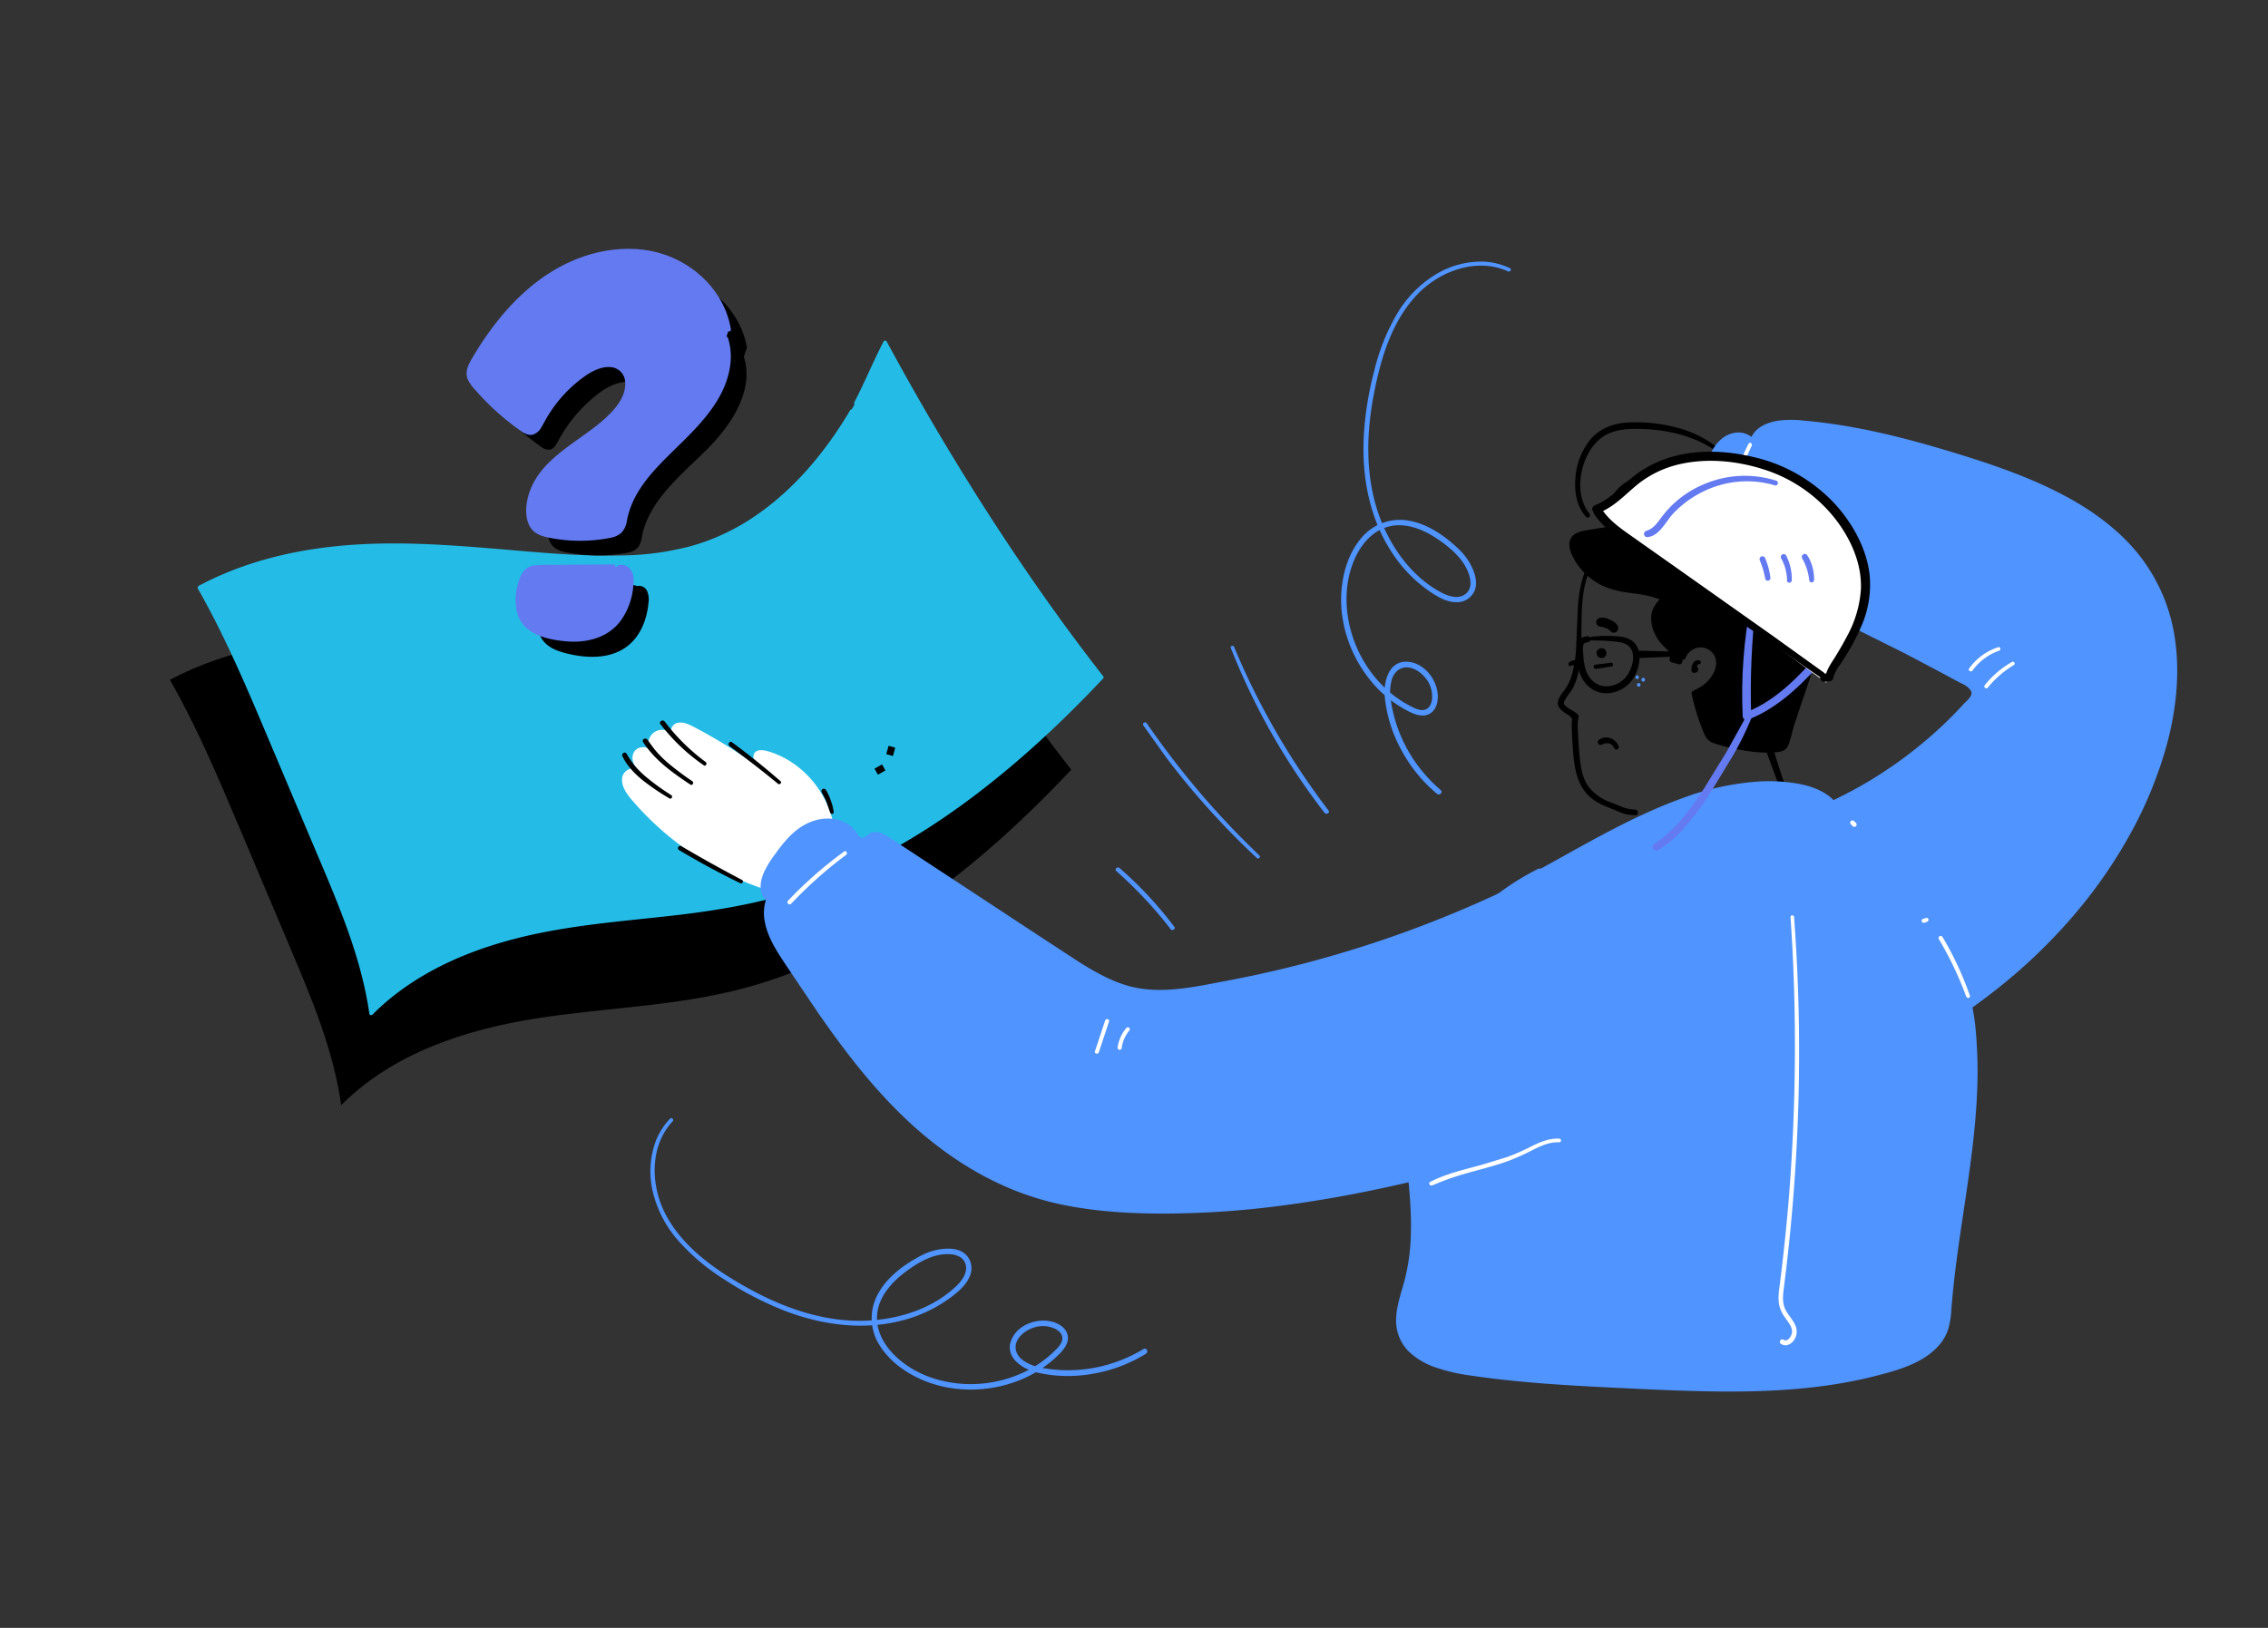 <svg xmlns="http://www.w3.org/2000/svg" width="390" height="280" fill="none" xmlns:v="https://vecta.io/nano"><rect width="100%" height="100%" fill="#333333" stroke="none"/><path d="M141.121 86.575c-5.604 9.609-13.848 18.434-24.097 22.407-7.349 2.853-15.145 3.008-22.63 2.656-10.884-.502-21.596-1.983-32.561-1.918s-22.401 1.775-32.617 7.209c4.587 8.024 8.225 16.624 11.859 25.199l8.928 21.132c3.649 8.62 7.315 17.329 8.669 26.829 8.927-8.982 21.465-12.996 33.386-14.893s23.96-2.061 35.789-5.201c21.551-5.717 40.556-20.808 56.365-37.601-13.788-17.618-26.572-37.783-37.29-57.603-1.145 2.187-3.882 8.258-5.023 10.444" fill="#000"/><g fill="#24bce7"><path d="M146.295 70.694c-5.605 9.609-13.848 18.434-24.097 22.407-7.349 2.853-15.145 3.007-22.63 2.656-10.884-.502-21.596-1.984-32.561-1.918s-22.401 1.774-32.616 7.209c4.587 8.023 8.225 16.623 11.859 25.198l8.928 21.132c3.649 8.621 7.315 17.329 8.669 26.829 8.927-8.982 21.465-12.996 33.386-14.892s23.96-2.062 35.788-5.202c21.552-5.716 40.556-20.807 56.366-37.601-13.789-17.618-26.572-37.782-37.291-57.603-1.145 2.187-3.882 8.258-5.022 10.444"/><path d="M146.185 70.567c-4.17 7.087-9.679 13.732-16.598 18.37-3.403 2.289-7.115 3.998-10.961 5.047-3.821.98-7.689 1.501-11.518 1.551-8.229.225-16.323-.721-24.402-1.349-7.883-.62-15.836-1.063-23.9-.333-7.409.671-14.912 2.321-21.964 5.582-.886.41-1.763.846-2.632 1.31a.45.45 0 0 0-.191.234c-.033.097-.029.197.013.281 5.131 8.994 9.098 18.676 13.159 28.276l6.253 14.796c1.939 4.586 3.924 9.153 5.679 13.834 1.948 5.2 3.582 10.575 4.395 16.204.009.058.034.11.073.151s.089.069.145.082.118.01.177-.009a.41.41 0 0 0 .158-.099c6.688-6.706 15.366-10.616 24.086-12.919 9.126-2.414 18.354-3.048 27.531-4.094 9.041-1.021 18.003-2.628 26.753-6.117 8.421-3.36 16.393-8.06 23.811-13.533 7.511-5.543 14.475-11.852 20.99-18.563l2.442-2.558c.053-.054.086-.124.091-.195s-.016-.139-.061-.188c-5.496-7.035-10.708-14.306-15.683-21.743s-9.7-15.034-14.232-22.797a463.1 463.1 0 0 1-7.339-13.072c-.097-.175-.407-.193-.522.028-1.79 3.44-3.243 7.011-5.031 10.449-.186.361.319.638.507.274 1.788-3.442 3.237-7.013 5.025-10.455l-.522.028c4.275 7.893 8.769 15.647 13.483 23.261a419.33 419.33 0 0 0 15 22.535c2.888 4.027 5.855 7.99 8.901 11.889l.028-.381c-6.48 6.882-13.414 13.393-20.893 19.157-7.428 5.719-15.433 10.73-23.921 14.379a82.04 82.04 0 0 1-12.908 4.359 117.91 117.91 0 0 1-13.952 2.412c-9.065 1.098-18.167 1.634-27.207 3.732-8.549 1.982-17.205 5.355-24.253 11.295-.889.75-1.746 1.537-2.571 2.361l.555.122c-1.449-10.007-5.36-19.091-9.169-28.121l-12.495-29.381c-2.386-5.399-4.923-10.72-7.825-15.813l-.178.514c7.127-3.77 14.863-5.748 22.522-6.604 8.138-.912 16.19-.57 24.151.013 8.092.59 16.167 1.532 24.382 1.43 7.582-.091 15.303-1.409 22.297-5.586s12.7-10.446 17.069-17.245c.552-.86 1.082-1.734 1.596-2.613.145-.251-.209-.44-.356-.191l.014.004z"/></g><path d="M128.438 59.798c-1.035-6.356-6.584-11.439-12.858-12.874s-13 .405-18.34 3.996-9.409 8.789-12.652 14.363c-.404.691-.799 1.451-.723 2.246a3.76 3.76 0 0 0 1.067 1.966 44.25 44.25 0 0 0 8.042 7.296c.418.37.959.57 1.517.563.723-.107 1.145-.851 1.489-1.495a25.12 25.12 0 0 1 7.248-8.409c2.036-1.498 5.079-2.617 6.916-.893s.888 4.944-.733 6.921c-2.55 3.165-6.267 5.148-9.429 7.693s-6.078 6.148-5.837 10.202c.057 1.035.367 2.127 1.158 2.791a4.71 4.71 0 0 0 2.145.845 28.2 28.2 0 0 0 10.014.137c.838-.141 1.739-.359 2.274-1.023a4.36 4.36 0 0 0 .664-1.932c1.245-6.041 6.471-10.273 10.868-14.596s8.495-10.345 6.644-16.248m-19.292 39.186l-12.661.253a3.74 3.74 0 0 0-1.903.377c-.723.435-1.063 1.297-1.298 2.11-.727 2.515-.819 5.568 1.056 7.39.957.931 2.279 1.384 3.574 1.714 3.575.912 7.703 1 10.596-1.313 2.204-1.75 3.274-4.599 3.529-7.395a3.69 3.69 0 0 0-.24-2.011 1.49 1.49 0 0 0-1.676-.854" fill="#000"/><g fill="#647af1"><path d="M125.34 56.678c-1.035-6.355-6.584-11.438-12.858-12.874s-13 .405-18.34 3.996-9.409 8.789-12.652 14.363c-.404.691-.799 1.451-.723 2.246.148.748.52 1.434 1.067 1.966a44.25 44.25 0 0 0 8.042 7.296c.418.37.959.57 1.517.563.723-.107 1.145-.851 1.489-1.495a25.12 25.12 0 0 1 7.249-8.409c2.035-1.498 5.079-2.617 6.915-.893s.888 4.944-.733 6.921c-2.55 3.165-6.267 5.148-9.429 7.693s-6.078 6.149-5.837 10.202c.057 1.035.367 2.127 1.158 2.791.634.455 1.371.746 2.145.845 3.303.643 6.695.689 10.014.137.838-.141 1.739-.359 2.274-1.023a4.36 4.36 0 0 0 .665-1.932c1.245-6.041 6.471-10.272 10.867-14.596s8.495-10.345 6.644-16.248"/><path d="M125.685 56.665c-.876-5.478-4.806-9.978-9.784-12.232-5.502-2.484-11.895-1.951-17.356.381-5.947 2.537-10.69 7.095-14.425 12.287-.954 1.32-1.843 2.686-2.678 4.084-.795 1.323-1.667 2.729-.913 4.272a8.53 8.53 0 0 0 1.377 1.824c.58.651 1.18 1.289 1.799 1.914a43.72 43.72 0 0 0 3.847 3.428c.646.513 1.306 1.008 1.98 1.484.624.441 1.364.862 2.156.639a2.62 2.62 0 0 0 1.415-1.264c.39-.65.724-1.327 1.126-1.97a22.96 22.96 0 0 1 6.724-7.068c1.187-.766 2.672-1.449 4.125-1.293.623.06 1.205.335 1.647.779a2.69 2.69 0 0 1 .771 1.651c.271 2.769-1.981 5.115-3.879 6.776-4.641 4.015-11.455 6.904-12.91 13.51-.317 1.44-.364 3.097.279 4.457.714 1.506 2.187 1.943 3.734 2.22a27.01 27.01 0 0 0 10.298-.046 3.85 3.85 0 0 0 1.825-.853c.543-.59.882-1.34.967-2.137.307-1.543.857-3.027 1.628-4.398 1.578-2.817 3.883-5.16 6.176-7.403 4.317-4.232 9.355-8.909 10.002-15.301a10.78 10.78 0 0 0-.425-4.258c-.014-.046-.037-.089-.067-.127a.38.38 0 0 0-.11-.092.37.37 0 0 0-.137-.042c-.048-.005-.097-.001-.143.013a.37.37 0 0 0-.218.177c-.023.042-.037.089-.042.137s-.001.096.013.143c1.827 6.017-2.596 11.843-6.661 15.791-4.251 4.129-9.386 8.187-10.91 14.191-.185.754-.209 1.724-.707 2.325-.433.533-1.189.685-1.83.803a27.48 27.48 0 0 1-10.055-.151c-.73-.152-1.503-.368-1.986-.953-.435-.589-.678-1.298-.696-2.03-.226-3.135 1.568-5.966 3.688-8.114s4.804-3.776 7.241-5.61c2.178-1.641 4.506-3.556 5.552-6.158.86-2.15.751-5.004-1.672-6.072-2.636-1.161-5.559.644-7.552 2.259a25.54 25.54 0 0 0-6.014 7.047 8.27 8.27 0 0 1-1.095 1.751c-.652.652-1.468-.093-2.043-.501a43.83 43.83 0 0 1-3.879-3.169c-1.196-1.099-2.328-2.266-3.391-3.494-.469-.532-1.051-1.145-1.163-1.883s.413-1.559.798-2.205c3.166-5.389 7.147-10.475 12.386-13.984 4.861-3.247 10.914-5.079 16.771-4.114 5.269.847 10.118 4.17 12.529 8.981a13.65 13.65 0 0 1 1.215 3.701c.07.381.739.279.679-.109l-.007.007zm-20.163 40.748l-12.661.253a3.73 3.73 0 0 0-1.903.377c-.724.435-1.063 1.297-1.298 2.109-.727 2.516-.819 5.569 1.056 7.391.957.931 2.279 1.384 3.574 1.714 3.575.912 7.704 1 10.596-1.313 2.204-1.75 3.275-4.599 3.529-7.395a3.7 3.7 0 0 0-.239-2.011 1.5 1.5 0 0 0-.687-.725 1.49 1.49 0 0 0-.99-.129"/><path d="M105.52 97.083l-6.976.035-3.56.038c-1.044-.035-2.089-.005-3.129.09-1.838.255-2.503 1.885-2.875 3.511-.413 1.566-.419 3.211-.017 4.78 1.06 3.606 5.197 4.509 8.499 4.781 3.445.285 7.042-.614 9.217-3.476 1.21-1.661 1.963-3.612 2.184-5.655.126-.986.231-2.083-.286-2.982a1.93 1.93 0 0 0-.934-.884c-.403-.18-.856-.216-1.282-.103-.122.036-.225.119-.285.231a.48.48 0 0 0 .192.65.48.48 0 0 0 .365.038c.881-.174 1.266.861 1.293 1.551.005.788-.083 1.573-.263 2.341-.3 1.576-.968 3.059-1.948 4.328-1.953 2.389-4.995 3.104-7.961 2.932-1.529-.093-3.038-.388-4.489-.878-1.488-.502-2.754-1.438-3.267-2.967a8.01 8.01 0 0 1-.125-4.091 8.25 8.25 0 0 1 .599-2.028c.168-.359.436-.661.773-.87s.727-.316 1.123-.307l6.395-.182 6.754-.236c.083-.009.16-.049.216-.112a.33.33 0 0 0 .081-.228c-.002-.084-.036-.163-.095-.223s-.138-.095-.222-.099l.023.014z"/></g><path d="M295.17 77.625c-3.953-2.748-8.731-3.8-13.485-3.859-2.355-.028-4.84.216-6.673 1.833-1.626 1.417-2.572 3.431-3.023 5.496-.534 2.473-.287 5.201 1.323 7.239.314.392-.208.962-.569.573-1.661-1.802-2.046-4.381-1.838-6.744a11.9 11.9 0 0 1 2.47-6.442c1.641-2.026 4.039-2.917 6.591-3.054a27.09 27.09 0 0 1 7.851.754c2.82.638 5.459 1.908 7.718 3.714.271.224-.086.691-.393.491h.028zm-11.231 4.871c-1.103-.032-2.196.214-3.178.715a6.57 6.57 0 0 0-2.444 2.154c-.537.785-1.46 2.505-.49 3.294.424.345.93.094 1.331-.153a11.37 11.37 0 0 1 1.436-.871c.42-.184.942.208.672.671-.393.663 1.852 1.57 2.273 1.723a8.4 8.4 0 0 0 3.038.424c2.253-.094 4.361-1.08 6.195-2.355.553-.393 1.071.522.526.899-2.238 1.543-4.903 2.654-7.667 2.485a8.37 8.37 0 0 1-3.623-1.036c-.872-.487-2.277-1.488-1.59-2.646l.671.671c-1.135.479-2.293 1.869-3.627 1.084-1.429-.84-.982-2.748-.365-3.926a7.18 7.18 0 0 1 6.842-3.769c.393.035.416.66 0 .64v-.004z" fill="#000"/><g fill="#4f94ff"><path d="M324.482 181.631c20.641-10.301 38.511-27.479 46.221-49.2 3.69-10.399 4.852-22.4-.31-32.151-6.23-11.777-19.809-17.34-32.516-21.305-9.445-2.952-19.087-5.527-28.96-6.222-2.979-.212-6.834.392-7.51 3.286-.997-1.39-3.191-1.429-4.616-.487s-2.234 2.579-2.815 4.189a26.61 26.61 0 0 0-1.546 10.379 9.42 9.42 0 0 0 4.412.659c-1.138 1.806-.487 4.299.934 5.889s3.439 2.497 5.39 3.369a498.64 498.64 0 0 1 34.762 17.214c.918.498 1.99 1.33 1.703 2.355-.116.322-.302.614-.545.856-7.344 8.366-16.501 14.945-26.773 19.235-4.228 1.759-8.947 3.369-11.416 7.231-1.892 2.96-2.057 6.772-1.225 10.207s2.56 6.489 4.267 9.579"/><path d="M324.295 181.293c5.066-2.542 9.923-5.483 14.525-8.793a98.63 98.63 0 0 0 12.887-11.086c3.961-4.048 7.512-8.479 10.6-13.226a75.43 75.43 0 0 0 7.568-15.027c2.132-5.802 3.514-11.942 3.467-18.145-.047-6.022-1.571-11.977-4.927-17.01-2.999-4.479-7.239-7.973-11.851-10.697-4.754-2.815-9.913-4.88-15.134-6.642a179.88 179.88 0 0 0-19.235-5.433 97.32 97.32 0 0 0-10.47-1.727c-2.528-.267-5.449-.695-7.851.424-.481.196-.911.5-1.255.889a3.38 3.38 0 0 0-.732 1.353c-.028.094-.083.178-.158.242a.51.51 0 0 1-.549.072c-.089-.042-.164-.109-.215-.192-.813-1.068-2.446-1.072-3.557-.522-1.401.699-2.222 2.222-2.771 3.619-1.319 3.416-1.902 7.072-1.712 10.729l-.369-.483c1.358.54 2.822.759 4.279.64a.51.51 0 0 1 .432.253.5.5 0 0 1 .068.25.5.5 0 0 1-.064.251c-.946 1.57-.464 3.564.589 4.962 1.15 1.527 2.959 2.43 4.655 3.207l12.17 5.621 12.197 6.022 6.088 3.141 2.98 1.57c.942.459 1.859.966 2.748 1.519.64.428 1.288 1.009 1.46 1.794.208.95-.432 1.649-1.013 2.309a73.87 73.87 0 0 1-4.043 4.22c-2.824 2.723-5.86 5.217-9.08 7.458a71.81 71.81 0 0 1-10.183 5.889c-3.309 1.57-6.87 2.685-10.05 4.522a13.16 13.16 0 0 0-3.925 3.27c-1.148 1.538-1.845 3.365-2.014 5.276-.416 4.173 1.178 8.13 3.066 11.758a119.95 119.95 0 0 0 1.527 2.799c.392.706-.687 1.338-1.084.636-2.057-3.698-4.153-7.522-4.71-11.777-.487-3.812.392-7.746 3.164-10.533 2.516-2.544 5.963-3.867 9.213-5.197 3.639-1.471 7.158-3.223 10.525-5.241a74.09 74.09 0 0 0 9.724-7c1.507-1.282 2.959-2.626 4.357-4.031a77.94 77.94 0 0 0 2.081-2.179c.506-.549 1.695-1.433 1.177-2.257s-1.491-1.178-2.241-1.57l-3.062-1.653-6.061-3.196-12.26-6.116-12.444-5.814c-3.216-1.44-7.067-3.513-7.067-7.58.002-.823.227-1.631.652-2.336l.432.758a10.15 10.15 0 0 1-4.546-.675.53.53 0 0 1-.369-.487c-.192-4.087.436-8.538 2.285-12.224.749-1.5 1.939-2.917 3.627-3.349.715-.215 1.477-.213 2.191.007s1.344.648 1.813 1.229l-.922.122c.596-2.375 2.995-3.317 5.201-3.596 1.347-.132 2.703-.12 4.047.035 1.777.152 3.549.361 5.316.628 7.18 1.06 14.203 2.948 21.131 5.076 5.496 1.696 10.992 3.557 16.19 6.081 4.954 2.402 9.688 5.449 13.461 9.504 4.035 4.348 6.695 9.792 7.643 15.648 1.025 6.261.334 12.711-1.307 18.808a70.5 70.5 0 0 1-6.835 16.33c-2.857 5.009-6.223 9.709-10.046 14.027-3.853 4.364-8.1 8.364-12.687 11.949-4.579 3.592-9.449 6.794-14.56 9.575a95.89 95.89 0 0 1-3.796 1.963c-.432.216-.817-.432-.393-.648l.012.008z"/></g><path d="M152.975 129.879l.392-1.437m-2.696 4.287l1.296-.73" stroke="#000" stroke-width="1.189" stroke-miterlimit="10"/><path d="M143.581 145.316c.346-7.165-4.773-14.231-11.69-16.139-.786-.212-1.794-.278-2.199.42-.092.195-.141.406-.146.622s.036.428.119.627a3.53 3.53 0 0 0 .902 1.414c.41.392.908.68 1.453.839a89.95 89.95 0 0 0-12.805-8.114c-.911-.471-1.963-.942-2.925-.589s-1.327 1.963-.369 2.355c-.162-.296-.386-.553-.656-.755s-.581-.344-.911-.415a2.36 2.36 0 0 0-1.91.416 2.36 2.36 0 0 0-.656.756c-.161.296-.258.624-.282.96s.024.675.142.991a2.35 2.35 0 0 0 .54.842c-.353-1.287-2.458-1.366-3.141-.227s-.055 2.748 1.096 3.431c-.64-1.296-2.894-.487-3.141.938s.679 2.748 1.617 3.867a51.47 51.47 0 0 0 24.39 15.879" fill="#fff"/><path d="M275.075 111.676c.064-.067.146-.115.236-.138.023-.004.047-.004.071 0h.074a.68.68 0 0 1 .279.079h.027l.044.023.149.118a.87.87 0 0 1 .161.196.81.81 0 0 1 .094.232c.002.03.002.06 0 .09a.37.37 0 0 1 0 .094c.002.036.002.071 0 .106a.48.48 0 0 1-.024.13 1.36 1.36 0 0 1-.07.173v.019c-.018.03-.039.058-.063.083a.76.76 0 0 1-.063.086l-.141.11c-.056.03-.113.055-.173.075h-.039l-.189.027h-.043l-.192-.023h-.043a.98.98 0 0 1-.189-.079c-.037-.021-.071-.046-.102-.075a.67.67 0 0 1-.098-.078.72.72 0 0 1-.126-.173.9.9 0 0 1-.11-.428.92.92 0 0 1 .118-.428.78.78 0 0 1 .13-.172h.019c.028-.028.11-.091.142-.114l.098-.043c.033-.016.067-.029.102-.04.039 0 .082 0 .114-.019h.118c.037-.004.076-.004.113 0 .04-.003.079-.003.118 0a.96.96 0 0 1 .208.09l.145.114a.77.77 0 0 1 .122.157c.018.033.034.067.047.102a.81.81 0 0 1 .043.106.83.83 0 0 1 0 .463c0 .032-.058.145-.074.173v.023c-.02.024-.039.052-.063.075l-.059.079c-.023.024-.05.045-.078.062a.35.35 0 0 1-.157.091l-.087.039-.196.023c-.127.001-.251-.031-.361-.094a.72.72 0 0 1-.255-.259c-.066-.109-.1-.234-.098-.361s.033-.252.098-.361l-.075.173c.019-.093.064-.179.13-.248.03-.054.075-.099.129-.129l.079-.059-.15.114.02-.024-.11.149v-.031l-.07.169c.002-.011.002-.021 0-.032l-.024.189v-.032l.024.193c.001-.012.001-.024 0-.036l.07.169v-.019l.11.141-.023-.02.145.11-.036-.019.169.07h-.031l.184.024h-.055l.185-.024h-.039l.168-.07h-.027l.137-.11-.027.031.11-.141-.024.035.071-.165c-.002.018-.002.037 0 .055l.027-.184a.11.11 0 0 0 0 .051l-.023-.185c-.004.014-.004.029 0 .043l-.071-.165.024.048-.106-.138.039.035-.137-.106c.015.013.032.024.051.032l-.161-.067h.063l-.177-.023h.051l-.177.023h.051l-.157.063.04-.02-.134.102c.013-.01.025-.022.035-.035l-.098.13c.011-.015.02-.031.028-.047l-.063.149c.002-.011.002-.021 0-.032.021-.059.046-.116.074-.172l-.066.149a.16.16 0 0 0 .019-.071l-.019.161c.004-.025.004-.05 0-.075l.019.157a.51.51 0 0 0-.027-.109l.055.129-.035-.067c-.023-.041-.041-.084-.055-.129a.55.55 0 0 1 0-.279v.126-.024.118a.41.41 0 0 1 0-.22c.02-.07.058-.133.109-.184h.004zm2.063 2.952l-2.611.416c-.052.016-.106.02-.159.012a.35.35 0 0 1-.15-.056.38.38 0 0 1-.113-.113c-.028-.046-.047-.097-.054-.15a.37.37 0 0 1 .013-.159c.016-.052.043-.099.078-.14s.081-.072.13-.093a.37.37 0 0 1 .157-.031l2.622-.322c.361-.043.448.577.087.636zm12.085-1.554c.119-.529.36-1.023.705-1.442a3.45 3.45 0 0 1 1.279-.97c.496-.219 1.037-.318 1.579-.29s1.069.183 1.54.453c.506.287.935.691 1.251 1.179a3.63 3.63 0 0 1 .567 1.624c.083 1.28-.326 2.544-1.143 3.533a8.78 8.78 0 0 1-1.488 1.472c-.569.447-1.177.918-1.907.993-.593.059-.636-.813-.134-.985 1.186-.486 2.196-1.319 2.897-2.391.652-.978 1.013-2.293.475-3.404-.231-.465-.592-.854-1.039-1.119s-.962-.396-1.481-.376a2.88 2.88 0 0 0-1.538.574c-.446.337-.785.796-.974 1.322-.026.074-.078.136-.148.172s-.149.045-.225.024-.14-.07-.18-.137a.31.31 0 0 1-.036-.224v-.008zm2.994 1.15h-.074-.067c-.024 0 0 0 .035 0h-.035l-.055.031.023-.019-.031.027-.094.094c-.014.021-.031.04-.051.055.039-.047.047-.059.031-.035-.008.007-.015.017-.019.027-.028.04-.044.087-.075.13.028-.063.031-.075 0-.031v.023c-.011.03-.021.06-.027.09-.014.056-.025.112-.032.169v-.11c-.018.207-.018.414 0 .621l-.436-.44h.02-.114a.59.59 0 0 0 .11-.028l-.11.048a.54.54 0 0 0 .102-.059l-.094.074h.02l-.134.322v-.023.121a.65.65 0 0 0-.035-.129l.047.11-.114-.252.047.11c-.009-.02-.019-.04-.031-.059a.44.44 0 0 1-.054-.278.45.45 0 0 1 .126-.254c.069-.068.158-.112.254-.126a.44.44 0 0 1 .278.054c.057.038.11.08.161.126.071.073.125.162.157.259.038.097.056.201.055.306.004.065-.006.131-.029.192a.48.48 0 0 1-.104.165.86.86 0 0 1-.573.2.44.44 0 0 1-.31-.127c-.082-.082-.129-.193-.13-.308-.023-.43.072-.858.275-1.237.13-.202.321-.357.545-.444.192-.066.401-.066.593 0 .07.021.131.066.171.127s.058.134.049.207a.3.3 0 0 1-.101.19c-.055.049-.127.077-.201.077l.031.004z" fill="#000"/><path d="M282.564 117.25c-.084-.009-.161-.048-.217-.111a.34.34 0 0 1-.088-.228c0-.084.031-.166.088-.228s.133-.103.217-.112c.084.009.161.049.218.112a.34.34 0 0 1 .087.228c0 .084-.031.165-.087.228a.34.34 0 0 1-.218.111zm-1.038-.446a.32.32 0 0 1-.283-.316.32.32 0 0 1 .283-.316c.078.009.149.046.202.104a.32.32 0 0 1 0 .424c-.053.058-.124.095-.202.104zm.267 1.3c-.081 0-.159-.033-.216-.09s-.09-.135-.09-.217a.3.3 0 0 1 .09-.216c.058-.057.135-.09.216-.09s.16.032.217.09.09.135.09.216a.31.31 0 0 1-.09.217c-.057.057-.135.09-.217.09z" fill="#4f94ff"/><g fill="#000"><path d="M275.1 106.416a3.57 3.57 0 0 1 1.57.134 2.86 2.86 0 0 1 1.374.899.78.78 0 0 1 .2.412c.025.158-.005.32-.086.459-.068.103-.156.191-.259.259-.168.096-.367.121-.554.071a2.14 2.14 0 0 1-.475-.228l-.33-.235c-.217-.163-.451-.301-.698-.413l.176.075a2.05 2.05 0 0 0-.51-.145l.2.027a1.21 1.21 0 0 0-.318 0l.2-.027-.157.031v-1.452c.52.086 1.028.231 1.516.431a2.68 2.68 0 0 1 1.205.986l-1.288.753a1.06 1.06 0 0 0-.114-.176l.114.145c-.045-.054-.096-.103-.153-.145l.149.114c-.187-.132-.387-.246-.596-.338l-.75-.334.169.071a2.79 2.79 0 0 1-.526-.243c-.141-.084-.246-.215-.297-.37a.68.68 0 0 1 .018-.474.66.66 0 0 1 .279-.326c.161-.082.345-.105.522-.067.217.046.427.121.624.224l.742.318c.38.152.719.39.993.695a.83.83 0 0 1 .216.53c.001.147-.042.291-.123.414a.74.74 0 0 1-.332.277c-.136.057-.285.074-.43.047a.74.74 0 0 1-.383-.201 3.31 3.31 0 0 0-.393-.365l.153.118a2.78 2.78 0 0 0-.588-.341l.18.078c-.425-.162-.866-.282-1.315-.357-.159-.045-.299-.139-.398-.27a.76.76 0 0 1-.155-.456c0-.164.061-.322.16-.452s.237-.226.393-.275c.607-.128 1.24-.022 1.771.299.392.208.718.522 1.095.753l-.986.986c-.048-.094-.103-.185-.164-.271 0-.02-.044-.047-.048-.067s.103.126.044.059l-.114-.126a2.94 2.94 0 0 0-.232-.215c-.055-.044.126.094.028.023l-.055-.039-.142-.094-.267-.146-.078-.035c-.055-.027.106.039 0 0l-.145-.055c-.101-.035-.203-.063-.307-.086l-.16-.028c-.036 0-.193-.035-.083 0a.41.41 0 0 1-.261-.108c-.071-.065-.118-.153-.131-.249-.019-.099.001-.202.055-.287a.39.39 0 0 1 .239-.168l.016-.024zm-1.722-8.381c-1.649 3.796-1.366 8.177-1.46 12.228.013 1.818-.155 3.633-.503 5.418a11.43 11.43 0 0 1-.84 2.453c-.392.825-1.048 1.469-1.46 2.273-.189.361-.283.601 0 .911.278.276.59.513.93.707.393.251 1.461.714 1.425 1.303.002.09-.021.179-.066.257a.5.5 0 0 1-.189.187c-.126.04-.258.053-.39.039a.95.95 0 0 1-.373-.12.96.96 0 0 1-.292-.261c-.078-.107-.133-.228-.162-.357a.51.51 0 0 1 .255-.444c.393-.255.974.094 1.088.487a2.08 2.08 0 0 1 0 .809 6.63 6.63 0 0 0-.04 1.118c.083 1.889.177 3.773.393 5.653.173 1.677.55 3.475 1.629 4.817.995 1.171 2.292 2.047 3.749 2.532.687.248 1.347.542 2.022.813a6.51 6.51 0 0 0 2.084.392c.621.04.628 1.013 0 .978-.663-.016-1.322-.111-1.962-.283-.503-.157-.974-.392-1.461-.589-1.448-.581-2.834-1.048-4.071-2.045-2.787-2.249-3.03-5.888-3.262-9.217-.071-1.021-.102-2.042-.149-3.062a7.25 7.25 0 0 1 .047-1.178c0-.098-.024-.357.028-.44s.109.11.2.169c-.185-.118-.2.189.216-.086l.255-.444a1.18 1.18 0 0 0-.149-.341s.086.059.098.059c.298.074-.185.054-.279.094l-.255.443c-.028.542.228.33.059.248-.047-.02-.087-.075-.13-.11-.11-.083-.227-.157-.345-.236-.338-.22-.683-.424-1.013-.663-.499-.361-1.099-.844-1.127-1.519-.039-.943.738-1.74 1.237-2.454a8.77 8.77 0 0 0 1.127-2.316c.513-1.81.787-3.678.816-5.559l.259-6.03c.153-2.394.503-4.781 1.5-6.987.176-.393.746-.051.577.338l-.016.016zm35.725 44.98l-3.647-9.104-1.688-4.55-.812-2.355c-.289-.769-.529-1.556-.719-2.355-.133-.668.872-1.213 1.178-.499.586 1.532 1.088 3.096 1.504 4.683l1.499 4.711 3.341 9.284c.157.412-.491.573-.656.181v.004zm-31.533-14.356a1.8 1.8 0 0 0-.185-.314l-.054-.063c-.041-.045-.084-.087-.13-.126l-.079-.067c.024 0 .036.028 0 0-.049-.034-.1-.066-.153-.094a1.16 1.16 0 0 0-.161-.082h0l-.094-.032-.165-.039h-.023-.091c-.131-.007-.262 0-.392.02h0l-.106.023a1.22 1.22 0 0 0-.169.051c-.039 0-.086.036-.023 0l-.079.04-.196.094a.49.49 0 0 1-.335.056c-.115-.023-.218-.087-.289-.179a.48.48 0 0 1-.1-.325c.007-.117.057-.227.139-.31a2.12 2.12 0 0 1 .994-.442c.364-.059.737-.021 1.083.108a2.37 2.37 0 0 1 .834.543c.236.239.419.525.536.839.041.099.042.211.001.31a.4.4 0 0 1-.527.222c-.099-.04-.179-.119-.22-.218l-.016-.015z"/><path d="M291.231 119.186a43.82 43.82 0 0 0 2.221 6.791c.128.369.334.705.605.985a2.71 2.71 0 0 0 1.131.515c3.415.942 6.944 1.743 10.473 1.401.4-.004.788-.133 1.111-.369a2.08 2.08 0 0 0 .507-1.064c1.063-4.106 2.665-8.047 3.851-12.118 1.111-3.82 1.962-7.797.942-11.734-.502-1.824-1.309-3.549-2.387-5.103-1.79-2.654-4.318-5.245-7.777-5.005a2.02 2.02 0 0 1-.883-.043 1.99 1.99 0 0 1-.746-.679c-1.342-1.661-3.341-2.693-5.417-3.176a20.59 20.59 0 0 0-6.364-.279c-2.748.232-5.496.71-8.212 1.178l-7.518 1.315c-.844.145-1.963.393-2.206 1.354-.085.398-.059.813.075 1.197.836 2.913 3.729 5.441 6.552 6.336 2.991.954 6.312.624 9.138 2.136.252.133-.145.392-.259.498-.753.844-1.401 1.543-1.464 2.721-.098 1.876.785 3.596 2.12 4.875.679.656 1.295 1.622.922 2.489l1.178.342c.106-.837.463-1.623 1.023-2.253a4.18 4.18 0 0 1 2.118-1.28 3.69 3.69 0 0 1 4.098 2.147c.542 1.39.094 3.015-.785 4.228s-2.12 2.092-3.345 2.956"/><path d="M291.566 119.092a56.03 56.03 0 0 0 2.17 6.367 3.09 3.09 0 0 0 .652 1.178c.393.345 1.072.432 1.57.561l3.341.785a25.95 25.95 0 0 0 3.435.448l1.606.031c.598.033 1.198-.02 1.782-.157.463-.153.553-.549.667-.977l.503-1.802 1.02-3.207c1.414-4.228 3.141-8.519 3.604-12.982.271-2.224.053-4.481-.64-6.611-.679-1.898-1.681-3.664-2.96-5.221-1.071-1.335-2.391-2.603-4.039-3.18a6.48 6.48 0 0 0-2.615-.306 1.81 1.81 0 0 1-1.177-.275 7.19 7.19 0 0 1-1.013-1.087c-2.996-3.14-7.777-3.14-11.777-2.724-4.644.467-9.253 1.441-13.846 2.245-.761.133-1.759.173-2.41.644-.766.557-.216 1.727.118 2.398.847 1.631 2.135 2.991 3.717 3.926 1.688 1.036 3.572 1.385 5.496 1.652.997.138 2.002.263 2.987.483.997.178 1.956.521 2.839 1.017.895.585 0 1.311-.44 1.81a3.28 3.28 0 0 0-.985 2.253 5.31 5.31 0 0 0 .706 2.587c.46.809 1.135 1.417 1.677 2.159s.875 1.57.549 2.45l-.365-.644 1.178.345-.636.361c.392-2.622 3.062-4.62 5.672-3.745a4.12 4.12 0 0 1 1.58.928c.45.424.798.944 1.019 1.522.499 1.374.134 2.948-.604 4.165-.911 1.504-2.375 2.54-3.785 3.533-.545.393-1.068-.514-.526-.899 1.303-.915 2.693-1.88 3.494-3.29.699-1.224.938-2.881-.047-4.027-.414-.478-.959-.823-1.568-.994a3.22 3.22 0 0 0-1.855.036c-.638.241-1.198.652-1.619 1.189s-.684 1.18-.764 1.857a.52.52 0 0 1-.245.31c-.119.067-.259.084-.391.047l-1.178-.333a.52.52 0 0 1-.365-.64c.393-1.064-.695-1.763-1.315-2.434a7.37 7.37 0 0 1-1.511-2.532 5.54 5.54 0 0 1-.252-2.881c.243-.877.713-1.673 1.363-2.309.035-.043.341-.428.392-.392v.282c.098.291.055.361-.137.208-.107-.037-.209-.084-.306-.141a10.61 10.61 0 0 0-1.602-.518 31.08 31.08 0 0 0-3.235-.55c-2.041-.278-4.031-.667-5.822-1.747a11.02 11.02 0 0 1-4.004-4.11c-.455-.844-.926-1.908-.785-2.885a2.22 2.22 0 0 1 .542-1.081 2.21 2.21 0 0 1 1.028-.635c.95-.361 2.038-.44 3.031-.612l3.663-.636 7.341-1.205c4.318-.585 9.347-1.052 13.158 1.57a11.01 11.01 0 0 1 2.12 1.963c.393.455.758.353 1.311.334a6.8 6.8 0 0 1 1.465.118c1.817.33 3.391 1.445 4.64 2.748 2.96 3.141 4.836 7.306 4.797 11.636-.039 4.734-1.798 9.343-3.302 13.767l-1.142 3.463c-.341 1.091-.577 2.233-.958 3.309s-1.178 1.299-2.171 1.386c-1.193.098-2.393.082-3.584-.047-2.402-.251-4.772-.752-7.07-1.496-1.005-.326-1.445-.974-1.825-1.916-.432-1.078-.825-2.171-1.178-3.278a31.59 31.59 0 0 1-.868-3.376c-.017-.087-.001-.178.046-.254s.12-.132.206-.156.178-.014.258.027a.35.35 0 0 1 .17.195h.004zm-17.834-9.579a23.82 23.82 0 0 1 3.961-.094c1.083.071 2.234.192 3.101.915 1.57 1.323 1.276 3.819.514 5.496a5.68 5.68 0 0 1-1.94 2.388c-.854.602-1.857.958-2.9 1.027-2.194.09-3.945-1.296-4.746-3.274a10.72 10.72 0 0 1-.604-4.032c0-.612-.052-1.291.345-1.802.37-.402.88-.648 1.425-.687.624-.106.907.825.267.966-.338.075-.785.138-.899.522-.071.511-.071 1.029 0 1.539a9.98 9.98 0 0 0 .459 2.827c.558 1.601 1.849 2.771 3.596 2.748.805-.03 1.587-.276 2.263-.712a4.48 4.48 0 0 0 1.58-1.769c.676-1.245 1.115-3.267-.031-4.389-.738-.723-1.931-.785-2.901-.88-1.164-.108-2.333-.155-3.502-.141-.428 0-.392-.608 0-.652l.012.004z"/><path d="M269.781 114.008a1.17 1.17 0 0 1 .392-.298 1.41 1.41 0 0 1 .609-.138 1.55 1.55 0 0 1 .616.177c.095.051.184.115.263.188.056.047.104.103.141.165.052.095.079.202.079.31a.45.45 0 0 1-.224.393c-.068.042-.147.064-.228.063a.39.39 0 0 1-.223-.063l.11.047c-.075-.024-.145-.058-.209-.102-.036-.027-.07-.057-.102-.09-.036-.04-.075-.077-.117-.11l.094.074c-.067-.051-.139-.095-.216-.129l.11.047a1.85 1.85 0 0 0-.393-.102h.114-.145-.11.039a.95.95 0 0 0-.137.035c.063-.031-.067.024 0 0l-.075.039c-.067.039-.146.052-.221.037a.32.32 0 0 1-.191-.119.33.33 0 0 1-.065-.214c.004-.077.036-.15.089-.206v-.004zm19.252-1.118l-7.211.294c-.813.032-.817-1.283 0-1.264l7.211.189c.104 0 .204.041.278.115a.39.39 0 0 1 .115.277c0 .104-.042.204-.115.278a.39.39 0 0 1-.278.115v-.004z"/></g><g fill="#4f94ff"><path d="M264.739 149.884c12.814-6.834 28.477-16.594 43.131-14.764 3.404.424 7.22 1.743 8.279 4.766s-1.087 6.037-3.109 8.546c3.223-.212 8.676 1.57 11.239 3.388 6.336 4.502 10.144 9.696 12.955 16.617 1.127 2.771 1.633 5.723 1.928 8.671 1.57 15.966-2.894 31.861-4.154 47.85-.102 1.307-.188 2.634-.663 3.867-1.362 3.533-5.496 5.433-9.383 6.587-14.132 4.22-29.359 3.569-44.198 2.874-9.422-.44-18.843-.884-28.135-2.277-4.64-.695-9.971-2.183-11.577-6.281-1.178-3.003.149-6.281.966-9.382 3.254-12.347-1.739-25.313-.448-37.965 1.37-13.454 10.344-26.047 23.161-32.505"/><path d="M264.595 149.614c8.063-4.428 16.001-9.175 24.685-12.319 4.22-1.592 8.65-2.56 13.15-2.874 2.099-.124 4.204-.026 6.281.295 1.896.306 3.851.864 5.453 1.963 1.775 1.213 2.948 3.121 2.748 5.327-.232 2.61-1.931 4.84-3.533 6.811l-.393-.919a16.72 16.72 0 0 1 5.563.813 22.12 22.12 0 0 1 5.304 2.226 29.99 29.99 0 0 1 4.879 3.784c1.483 1.389 2.84 2.906 4.055 4.534 1.196 1.605 2.258 3.305 3.176 5.084a34.73 34.73 0 0 1 2.571 6.163c.676 2.484 1.103 5.028 1.276 7.596.21 2.599.286 5.206.228 7.812-.22 10.537-2.304 20.904-3.647 31.327a166.1 166.1 0 0 0-.836 7.91c-.04 1.237-.242 2.463-.601 3.647-.313.88-.779 1.697-1.378 2.414-2.642 3.223-7.18 4.468-11.046 5.457-9.869 2.52-20.147 2.862-30.283 2.618-5.248-.121-10.493-.392-15.734-.647-5.346-.263-10.693-.57-16.02-1.104-2.674-.267-5.343-.588-8.001-.993a29.61 29.61 0 0 1-5.586-1.323c-1.76-.572-3.369-1.531-4.711-2.807a7.49 7.49 0 0 1-1.61-2.495c-.365-.932-.539-1.926-.513-2.926.039-2.457.957-4.785 1.55-7.141a34.91 34.91 0 0 0 .982-7.415c.165-4.954-.464-9.893-1.009-14.808s-1.033-9.967-.558-14.956c.388-3.978 1.388-7.873 2.964-11.546a43.51 43.51 0 0 1 15.247-18.58 44.83 44.83 0 0 1 5.253-3.101c.569-.291 1.072.565.498.856a43.43 43.43 0 0 0-17.437 16.15c-2.034 3.344-3.561 6.972-4.53 10.764-1.084 4.271-1.28 8.66-1.045 13.049.522 9.555 2.921 19.235.907 28.759-.867 4.102-3.443 9.1.102 12.652 2.626 2.631 6.768 3.353 10.293 3.867 10.317 1.504 20.767 1.892 31.174 2.356 9.943.435 19.985.706 29.866-.738 2.469-.362 4.923-.829 7.349-1.429 2.12-.479 4.198-1.127 6.214-1.94 1.763-.749 3.502-1.743 4.77-3.211 1.507-1.751 1.664-3.925 1.849-6.124.848-10.242 2.964-20.323 3.925-30.549a89.19 89.19 0 0 0 .31-15.224c-.147-2.517-.532-5.014-1.15-7.459a32.05 32.05 0 0 0-2.485-6.159c-1.762-3.504-4.112-6.68-6.948-9.39-1.45-1.427-3.043-2.701-4.754-3.8a21 21 0 0 0-5.174-2.171c-1.679-.543-3.437-.799-5.201-.758-.515.032-.648-.584-.393-.918 1.362-1.696 2.885-3.647 3.188-5.869.259-1.88-.668-3.533-2.199-4.593a12.68 12.68 0 0 0-5.123-1.845c-2.01-.303-4.048-.387-6.077-.251-8.722.459-17.057 4.114-24.751 7.992-4.298 2.163-8.518 4.479-12.789 6.694-.358.184-.668-.342-.315-.538h.02z"/></g><path d="M318.589 142.109l-.16-.164c-.057-.055-.111-.113-.161-.173-.038-.033-.067-.075-.083-.122-.024-.046-.034-.097-.031-.149-.004-.052.007-.103.031-.149a.29.29 0 0 1 .083-.126l.074-.059a.4.4 0 0 1 .196-.051h.103c.063.018.121.052.168.098.061.051.118.105.173.161l.169.165c.036.036.063.081.078.13.028.044.04.097.036.149.004.053-.008.107-.036.153-.016.047-.043.09-.078.126l-.083.062c-.059.036-.127.055-.196.055h-.106c-.067-.017-.128-.053-.177-.102v-.004zm27.696-27.712c-1.712 1.031-3.233 2.351-4.495 3.902-.031.031-.067.056-.108.073s-.084.026-.128.026a.35.35 0 0 1-.128-.025c-.041-.017-.078-.041-.109-.072s-.056-.068-.073-.108a.33.33 0 0 1-.026-.128c0-.044.009-.088.025-.128a.33.33 0 0 1 .072-.109c1.286-1.607 2.866-2.954 4.656-3.969a.31.31 0 0 1 .458.348c-.021.08-.073.148-.144.19zm-2.52-2.473a9.5 9.5 0 0 0-4.574 3.407c-.251.353-.836 0-.585-.341 1.227-1.728 2.978-3.014 4.994-3.667.392-.122.541.471.165.601zm-42.533-35.268c-2.056 4.28-3.365 8.881-3.87 13.602-.051.495-.832.499-.785 0a38.86 38.86 0 0 1 4.098-13.928c.192-.369.73-.043.554.326h.003zm7.273 81.073a313.9 313.9 0 0 1 .75 31.758c-.296 10.592-1.117 21.149-2.462 31.672-.169 1.316-.392 2.748.181 4.005.479 1.016 1.335 1.798 1.766 2.838a2.57 2.57 0 0 1 .197 1.333c-.053.454-.227.885-.503 1.25-.518.699-1.382 1.072-2.175.577-.459-.287-.039-1.013.428-.73.73.443 1.347-.585 1.449-1.178.153-.938-.632-1.833-1.131-2.552-.583-.752-.969-1.639-1.122-2.579-.15-1.177.062-2.355.208-3.533.638-5.064 1.162-10.14 1.57-15.227.785-10.113 1.102-20.246.95-30.4-.084-5.758-.323-11.5-.719-17.226-.027-.393.593-.393.625 0l-.012-.008zm29.602 13.696c-1.261-3.439-2.838-6.753-4.711-9.901-.024-.041-.04-.087-.047-.135s-.003-.096.009-.142.033-.091.063-.129a.38.38 0 0 1 .106-.094.37.37 0 0 1 .135-.047c.048-.007.096-.004.143.009a.37.37 0 0 1 .128.062.36.36 0 0 1 .095.107 55.33 55.33 0 0 1 4.711 10.101c.133.392-.471.545-.609.169h-.023zm-6.724-12.88l-.494.181a.27.27 0 0 1-.138 0c-.047-.005-.092-.02-.133-.043s-.073-.053-.098-.091c-.031-.034-.052-.076-.063-.121s-.016-.092-.01-.138a.35.35 0 0 1 .043-.13.36.36 0 0 1 .214-.164l.503-.145c.085-.024.176-.012.253.031s.134.115.159.2c.012.043.015.089.009.133s-.021.088-.044.126l-.051.067c-.041.042-.093.072-.15.086v.008z" fill="#fff"/><g fill="#4f94ff"><path d="M279.732 142.084c-22.679 14.381-48.063 23.963-74.588 28.154-2.685.424-5.417.786-8.122.499-5.256-.573-9.896-3.56-14.317-6.465l-30.078-19.77c-.828-.546-1.841-1.107-2.748-.707-.592.263-1.04.915-1.688.888s-1.032-.727-1.413-1.264c-1.684-2.399-5.362-2.587-7.949-1.206s-4.319 3.899-5.983 6.321c-1.288 1.892-2.399 4.852-.483 6.1-1.37 3.498.785 7.298 2.874 10.427 5.291 7.973 10.599 15.981 17.092 23.023s14.219 13.132 23.196 16.445c7.224 2.666 15.016 3.455 22.714 3.564 19.134.271 38.118-3.513 56.529-8.663 12.531-3.498 25.258-7.852 35.025-16.437"/><path d="M279.894 142.375c-9.452 6.073-19.418 11.306-29.784 15.64-10.458 4.375-21.276 7.836-32.331 10.344a195.36 195.36 0 0 1-8.358 1.703 81.73 81.73 0 0 1-8.483 1.253 20.51 20.51 0 0 1-8.405-1.068c-2.527-.947-4.944-2.166-7.208-3.635-5.221-3.251-10.308-6.737-15.447-10.113l-15.958-10.485c-.95-.624-2.748-2.293-3.961-1.633-.856.463-1.539 1.252-2.563.601-.852-.546-1.178-1.626-2.045-2.215-.934-.602-2.031-.901-3.141-.855-2.497.039-4.542 1.491-6.155 3.289a30.21 30.21 0 0 0-2.43 3.215 10.27 10.27 0 0 0-1.523 2.968c-.275.97-.354 2.128.561 2.776.106.065.188.162.235.277s.055.242.024.363c-1.064 2.92.291 5.888 1.802 8.369 1.57 2.611 3.356 5.103 5.072 7.639 3.501 5.151 7.144 10.207 11.243 14.918 7.541 8.636 16.821 16.095 27.994 19.31 6.006 1.727 12.263 2.316 18.489 2.438a149.61 149.61 0 0 0 19.326-.942c12.92-1.417 25.642-4.319 38.146-7.82 10.842-3.046 21.818-6.709 30.989-13.449 1.177-.856 2.288-1.767 3.376-2.717.608-.534 1.503.357.891.891-8.813 7.71-19.868 12.044-30.954 15.353-12.503 3.734-25.289 6.76-38.232 8.491-6.612.904-13.276 1.389-19.95 1.453-6.371.043-12.801-.291-19.043-1.653-11.667-2.547-21.591-9.347-29.654-17.979-4.318-4.605-8.111-9.661-11.703-14.835l-5.35-7.942c-1.622-2.445-3.404-5.021-3.887-7.977a7.5 7.5 0 0 1 .33-3.866l.259.643c-1.766-1.256-1.425-3.446-.647-5.197.546-1.111 1.203-2.163 1.962-3.141.7-1.007 1.476-1.96 2.32-2.85 1.649-1.692 3.687-2.944 6.081-3.121 2.049-.153 4.161.546 5.414 2.234.322.44.659 1.264 1.327.993.526-.216.871-.702 1.448-.859 1.213-.33 2.355.467 3.325 1.095l8.107 5.331 16.346 10.752 7.773 5.084c2.43 1.531 4.954 2.968 7.686 3.882 5.814 1.94 12.028.444 17.87-.655a196.5 196.5 0 0 0 33.34-9.398c10.908-4.151 21.435-9.244 31.46-15.22l3.702-2.261c.349-.22.667.334.322.553l-.008.028z"/></g><path d="M142.755 139.776l-.62-1.81c-.228-.589-.546-1.123-.825-1.688-.054-.093-.069-.205-.042-.31s.096-.195.19-.249a.41.41 0 0 1 .559.147c.357.585.644 1.209.856 1.861.24.632.403 1.291.487 1.963.035.361-.495.392-.605.082v.004zm-8.985-4.974c-2.705-2.237-5.496-4.377-8.307-6.461-.392-.299 0-.982.393-.68 2.881 2.112 5.657 4.354 8.354 6.694.31.267-.138.702-.444.447h.004zm-12.747-3.169c-2.845-1.955-5.362-4.348-7.459-7.089-.33-.44.412-.864.738-.432a34.37 34.37 0 0 0 7.042 6.952c.338.248 0 .817-.333.569h.012zm-2.313 3.314c-3.066-2.041-6.069-4.161-8.114-7.293-.302-.468.416-.856.73-.428.534.722 1.036 1.46 1.633 2.135.583.657 1.21 1.273 1.877 1.845 1.347 1.128 2.753 2.184 4.212 3.164.349.244.023.817-.338.577zm-3.607 2.375c-1.592-.932-3.12-1.969-4.573-3.105-1.374-1.115-2.729-2.516-3.494-4.134-.232-.482.447-.903.726-.424.428.761.923 1.483 1.48 2.156a17.41 17.41 0 0 0 1.865 1.829 40.3 40.3 0 0 0 4.318 3.117c.345.228.031.785-.33.561h.008z" fill="#000"/><path d="M301.978 103.637c-.773 6.522-1.058 13.04-.852 19.503l-.848-.644c5.361-2.077 9.343-6.518 13.047-10.651.646-.712 1.561.268.914.968-3.883 4.377-8.093 8.836-13.713 11.001-.495.192-.84-.249-.856-.641-.309-6.459.169-13.009 1.422-19.52.105-.512.916-.565.851-.024l.035.008z" fill="#647af1"/><path d="M315.824 113.782c-.724 1.175-1.536 2.267-1.78 3.656l-40.238-29.469c2.533-.968 4.442-2.994 6.473-4.764 2.129-1.866 4.629-3.219 7.311-3.958 5.066-1.389 10.636-.931 15.541.622 4.923 1.513 9.28 4.479 12.544 8.539 2.89 3.645 5.034 8.301 4.794 13.167a20.99 20.99 0 0 1-2.45 8.336c-.694 1.319-1.418 2.615-2.195 3.873z" fill="#fff"/><path d="M301.14 123.571a51.53 51.53 0 0 1-3.223 6.527l-3.883 6.392c-1.214 1.904-2.563 3.734-4.036 5.477a18.68 18.68 0 0 1-4.866 4.244c-.67.362-1.379-.524-.724-1.002 1.778-1.23 3.391-2.678 4.791-4.299 1.383-1.709 2.665-3.486 3.84-5.32l3.768-6.112 3.454-6.24c.285-.487 1.059-.161.869.344l.01-.011z" fill="#647af1"/><path d="M313.049 116.523l-32.081-22.14c-2.532-1.799-5.516-3.635-7.107-6.43a.77.77 0 0 1-.037-.581c.065-.192.201-.351.379-.443 2.317-.875 4.036-2.699 5.87-4.304 1.837-1.612 3.955-2.857 6.241-3.669 4.974-1.758 10.532-1.511 15.526-.27 5.099 1.222 9.739 3.881 13.391 7.674 3.193 3.402 5.746 7.837 6.269 12.59a17.71 17.71 0 0 1-1.5 8.912 34.88 34.88 0 0 1-2.213 4.293c-.436.724-.887 1.436-1.333 2.112a6.67 6.67 0 0 0-1.192 2.256.74.74 0 0 1-.174.417.71.71 0 0 1-.383.234l-.927.093c-.863.089-1.15-1.248-.264-1.367l.922-.114-.55.654c.227-1.318 1.005-2.35 1.696-3.462a59.44 59.44 0 0 0 2.097-3.667c1.326-2.439 2.116-5.136 2.316-7.903.204-4.62-1.892-9.055-4.703-12.533a25.35 25.35 0 0 0-12.155-8.182c-4.743-1.503-10.121-1.971-15.002-.68a17.79 17.79 0 0 0-7.034 3.717c-1.949 1.67-3.78 3.584-6.219 4.488l.342-1.024c1.386 2.471 4.113 4.118 6.339 5.726l7.805 5.506 15.445 10.92 8.797 6.324a.49.49 0 0 1 .198.318c.023.128-.005.261-.078.37a.5.5 0 0 1-.31.214.48.48 0 0 1-.366-.065l-.005.017z" fill="#000"/><path d="M311.114 99.845a9.41 9.41 0 0 0-1.228-3.825c-.053-.112-.064-.24-.03-.361a.52.52 0 0 1 .212-.294.49.49 0 0 1 .656.079 6.38 6.38 0 0 1 .572 1.029 9.39 9.39 0 0 1 .376 1.085 7.84 7.84 0 0 1 .273 2.221.44.44 0 0 1-.123.273.43.43 0 0 1-.268.127c-.1.007-.2-.023-.28-.084a.43.43 0 0 1-.16-.249zm-3.817-.053c-.024-1.337-.381-2.642-1.038-3.794a.51.51 0 0 1 .242-.639.49.49 0 0 1 .643.186 8.95 8.95 0 0 1 .968 4.282c-.008.112-.059.216-.141.291a.43.43 0 0 1-.3.112c-.11-.003-.214-.058-.288-.141a.43.43 0 0 1-.108-.305l.022.008zm-3.759-.278c-.096-.555-.227-1.103-.391-1.64l-.061-.193a.65.65 0 0 0-.032-.094c.024.059-.024-.078 0 0l-.166-.478a.62.62 0 0 1-.031-.094 1.82 1.82 0 0 0-.074-.191l-.159-.424a.51.51 0 0 1 .225-.673c.117-.058.252-.067.375-.026s.225.13.284.247a12.37 12.37 0 0 1 .926 3.417.47.47 0 0 1-.084.324.46.46 0 0 1-.277.183c-.112.024-.227.005-.324-.054s-.168-.152-.2-.263l-.011-.042zm1.687-16.021c-4.114-1.234-8.553-.841-12.432 1.1a17.7 17.7 0 0 0-5.064 3.73c-1.245 1.323-2.372 3.869-4.388 4.052a.53.53 0 0 1-.402-.08.55.55 0 0 1-.228-.344.56.56 0 0 1 .077-.411.55.55 0 0 1 .336-.242c1.136-.343 1.764-1.226 2.448-2.149a19.19 19.19 0 0 1 2.091-2.39c1.585-1.5 3.428-2.69 5.435-3.51a17.83 17.83 0 0 1 12.394-.556.41.41 0 0 1 .204.216c.04.095.043.202.01.3a.43.43 0 0 1-.189.234.41.41 0 0 1-.292.05z" fill="#647af1"/><path d="M127.285 151.903c-3.604-1.753-7.124-3.659-10.56-5.716a.39.39 0 0 1-.135-.234c-.015-.091.002-.185.049-.265s.121-.141.208-.172.184-.029.27.004c3.447 2.028 6.943 3.974 10.49 5.837.361.189.043.723-.318.546h-.004z" fill="#000"/><path d="M268.131 196.481c-1.542-.082-2.952.518-4.298 1.178a42.97 42.97 0 0 1-3.993 1.849c-2.81 1.075-5.755 1.727-8.636 2.583a46.53 46.53 0 0 0-4.907 1.798c-.393.169-.762-.393-.353-.601 2.728-1.417 5.841-2.112 8.785-2.92l4.428-1.351a38.83 38.83 0 0 0 4.264-1.884c1.476-.726 3.026-1.382 4.71-1.276.393.024.393.624 0 .605v.019zm-73.953-19.204a5.85 5.85 0 0 0-1.287 2.937.37.37 0 0 1-.033.146c-.022.046-.052.087-.091.12s-.083.058-.131.073-.1.018-.15.011a.36.36 0 0 1-.142-.05c-.043-.027-.079-.063-.108-.105a.35.35 0 0 1-.055-.139.36.36 0 0 1 .007-.15 6.59 6.59 0 0 1 1.511-3.322c.032-.031.069-.056.11-.073a.34.34 0 0 1 .13-.026c.044 0 .088.009.129.026a.34.34 0 0 1 .184.183c.017.041.025.085.025.13s-.008.088-.025.129a.32.32 0 0 1-.074.11zm-3.472-1.569L188.951 181c-.142.416-.805.239-.664-.185l1.755-5.288c.138-.416.785-.239.664.181zm-45.215-28.658a71.65 71.65 0 0 0-9.449 8.401c-.333.349-.863-.181-.53-.534a71 71 0 0 1 9.638-8.452c.353-.259.687.326.341.585z" fill="#fff"/><path d="M259.324 46.683c-5.351-2.45-11.758-.078-15.62 3.977-4.417 4.632-6.317 11.129-7.483 17.273-1.291 6.78-1.44 13.967.864 20.551 1.9 5.417 5.559 10.662 10.721 13.41 1.256.667 3.011 1.252 4.251.239.884-.722.927-1.896.66-2.924-.695-2.705-2.972-4.711-5.17-6.254-2.469-1.739-5.575-3.141-8.637-2.414-2.787.663-4.738 2.925-5.888 5.441-2.234 4.852-1.782 10.744.357 15.542 1.064 2.408 2.564 4.599 4.424 6.461a19.07 19.07 0 0 0 3.015 2.458c.553.363 1.124.698 1.712 1.001.691.353 1.499.785 2.3.671.978-.153 1.378-1.123 1.429-2.006.069-1.066-.206-2.125-.785-3.023-.746-1.126-2.088-2.233-3.498-2.3-1.295-.059-2.233.848-2.622 2.018a8.24 8.24 0 0 0-.173 3.772c.679 4.495 2.58 8.717 5.496 12.205.928 1.122 1.951 2.161 3.058 3.105.448.393-.196 1.021-.644.644a25.52 25.52 0 0 1-6.171-7.62c-1.553-2.852-2.511-5.991-2.814-9.225-.181-2.497.722-6.014 3.87-5.865 2.831.134 5.064 2.94 5.253 5.626.074 1.052-.145 2.257-.95 3.003-1.178 1.075-2.728.569-3.981-.055a20.23 20.23 0 0 1-6.63-5.347c-3.635-4.463-5.578-10.383-4.927-16.138.338-2.945 1.311-5.889 3.204-8.201a8.63 8.63 0 0 1 3.669-2.71 8.64 8.64 0 0 1 4.539-.462c3.353.538 6.375 2.685 8.774 4.993a10.37 10.37 0 0 1 2.332 3.364c.471 1.103.785 2.422.361 3.592-.246.63-.678 1.169-1.24 1.545a3.31 3.31 0 0 1-1.901.559c-1.637 0-3.16-.868-4.479-1.751-2.617-1.78-4.856-4.06-6.587-6.709-3.926-5.939-5.272-13.147-4.895-20.178a56.65 56.65 0 0 1 1.833-11.321c.802-3.3 2.063-6.471 3.745-9.422 1.614-2.83 3.908-5.214 6.674-6.937a15.02 15.02 0 0 1 8.683-2.253c1.453.108 2.873.485 4.189 1.111.373.177.047.722-.322.553h.004zM115.659 192.88c-4.013 4.304-3.786 11.131-1.157 16.077 3.001 5.653 8.566 9.506 14.027 12.552 6.025 3.366 12.798 5.776 19.773 5.668 5.74-.093 11.871-1.909 16.108-5.939 1.03-.982 2.139-2.462 1.57-3.959-.407-1.066-1.507-1.477-2.567-1.549-2.786-.194-5.408 1.333-7.566 2.932-2.43 1.794-4.74 4.298-5.017 7.432-.251 2.855 1.279 5.42 3.304 7.305 3.898 3.652 9.632 5.083 14.859 4.568 2.621-.249 5.173-.981 7.528-2.159a19.01 19.01 0 0 0 3.284-2.085 18.86 18.86 0 0 0 1.49-1.308c.553-.544 1.218-1.175 1.363-1.97.163-.976-.63-1.662-1.452-1.99-.99-.402-2.082-.475-3.117-.209-1.304.352-2.778 1.277-3.286 2.593-.465 1.211.099 2.387 1.086 3.125 1.055.718 2.261 1.182 3.525 1.355a24.8 24.8 0 0 0 13.316-1.362 25.11 25.11 0 0 0 3.912-1.922c.514-.3.906.509.408.815-2.808 1.732-5.925 2.904-9.179 3.45a23.98 23.98 0 0 1-9.642-.242c-2.426-.617-5.478-2.584-4.343-5.524 1.02-2.643 4.389-3.877 6.996-3.208 1.022.261 2.096.85 2.55 1.849.649 1.457-.321 2.769-1.309 3.76-2.035 2.026-4.478 3.595-7.166 4.604-5.383 2.04-11.614 2.015-16.869-.42-2.687-1.25-5.173-3.103-6.77-5.628-.851-1.294-1.339-2.792-1.413-4.338a8.64 8.64 0 0 1 .995-4.453c1.568-3.011 4.56-5.201 7.508-6.748 1.219-.641 2.555-1.033 3.928-1.151 1.195-.099 2.546.02 3.522.791a3.31 3.31 0 0 1 1.075 1.664c.18.652.155 1.343-.07 1.98-.516 1.554-1.82 2.725-3.075 3.698-2.515 1.921-5.385 3.326-8.445 4.132-6.875 1.85-14.139.853-20.692-1.724-3.559-1.423-6.964-3.204-10.164-5.314-2.877-1.803-5.489-4-7.757-6.528-2.176-2.425-3.714-5.354-4.475-8.522a15.02 15.02 0 0 1 .603-8.951c.561-1.344 1.367-2.573 2.376-3.623.286-.299.701.183.424.48l.001-.004zm96.562-81.586a126.17 126.17 0 0 0 12.051 22.306 124.03 124.03 0 0 0 4.173 5.794c.318.393-.392.813-.695.393a115.39 115.39 0 0 1-13.288-21.788 127.06 127.06 0 0 1-2.815-6.555c-.141-.362.432-.507.574-.161v.011zm3.905 36.285a134.1 134.1 0 0 1-15.667-17.398l-3.859-5.422c-.255-.372.35-.718.601-.353 4.409 6.419 9.33 12.471 14.713 18.097 1.515 1.571 3.063 3.117 4.644 4.64.287.275-.145.703-.432.436zm-14.849 12.206c-2.781-3.606-5.899-6.938-9.312-9.952-.369-.329.169-.855.538-.541 3.485 3.032 6.643 6.421 9.422 10.112.298.393-.366.785-.656.393l.008-.012z" fill="#4f94ff"/></svg>